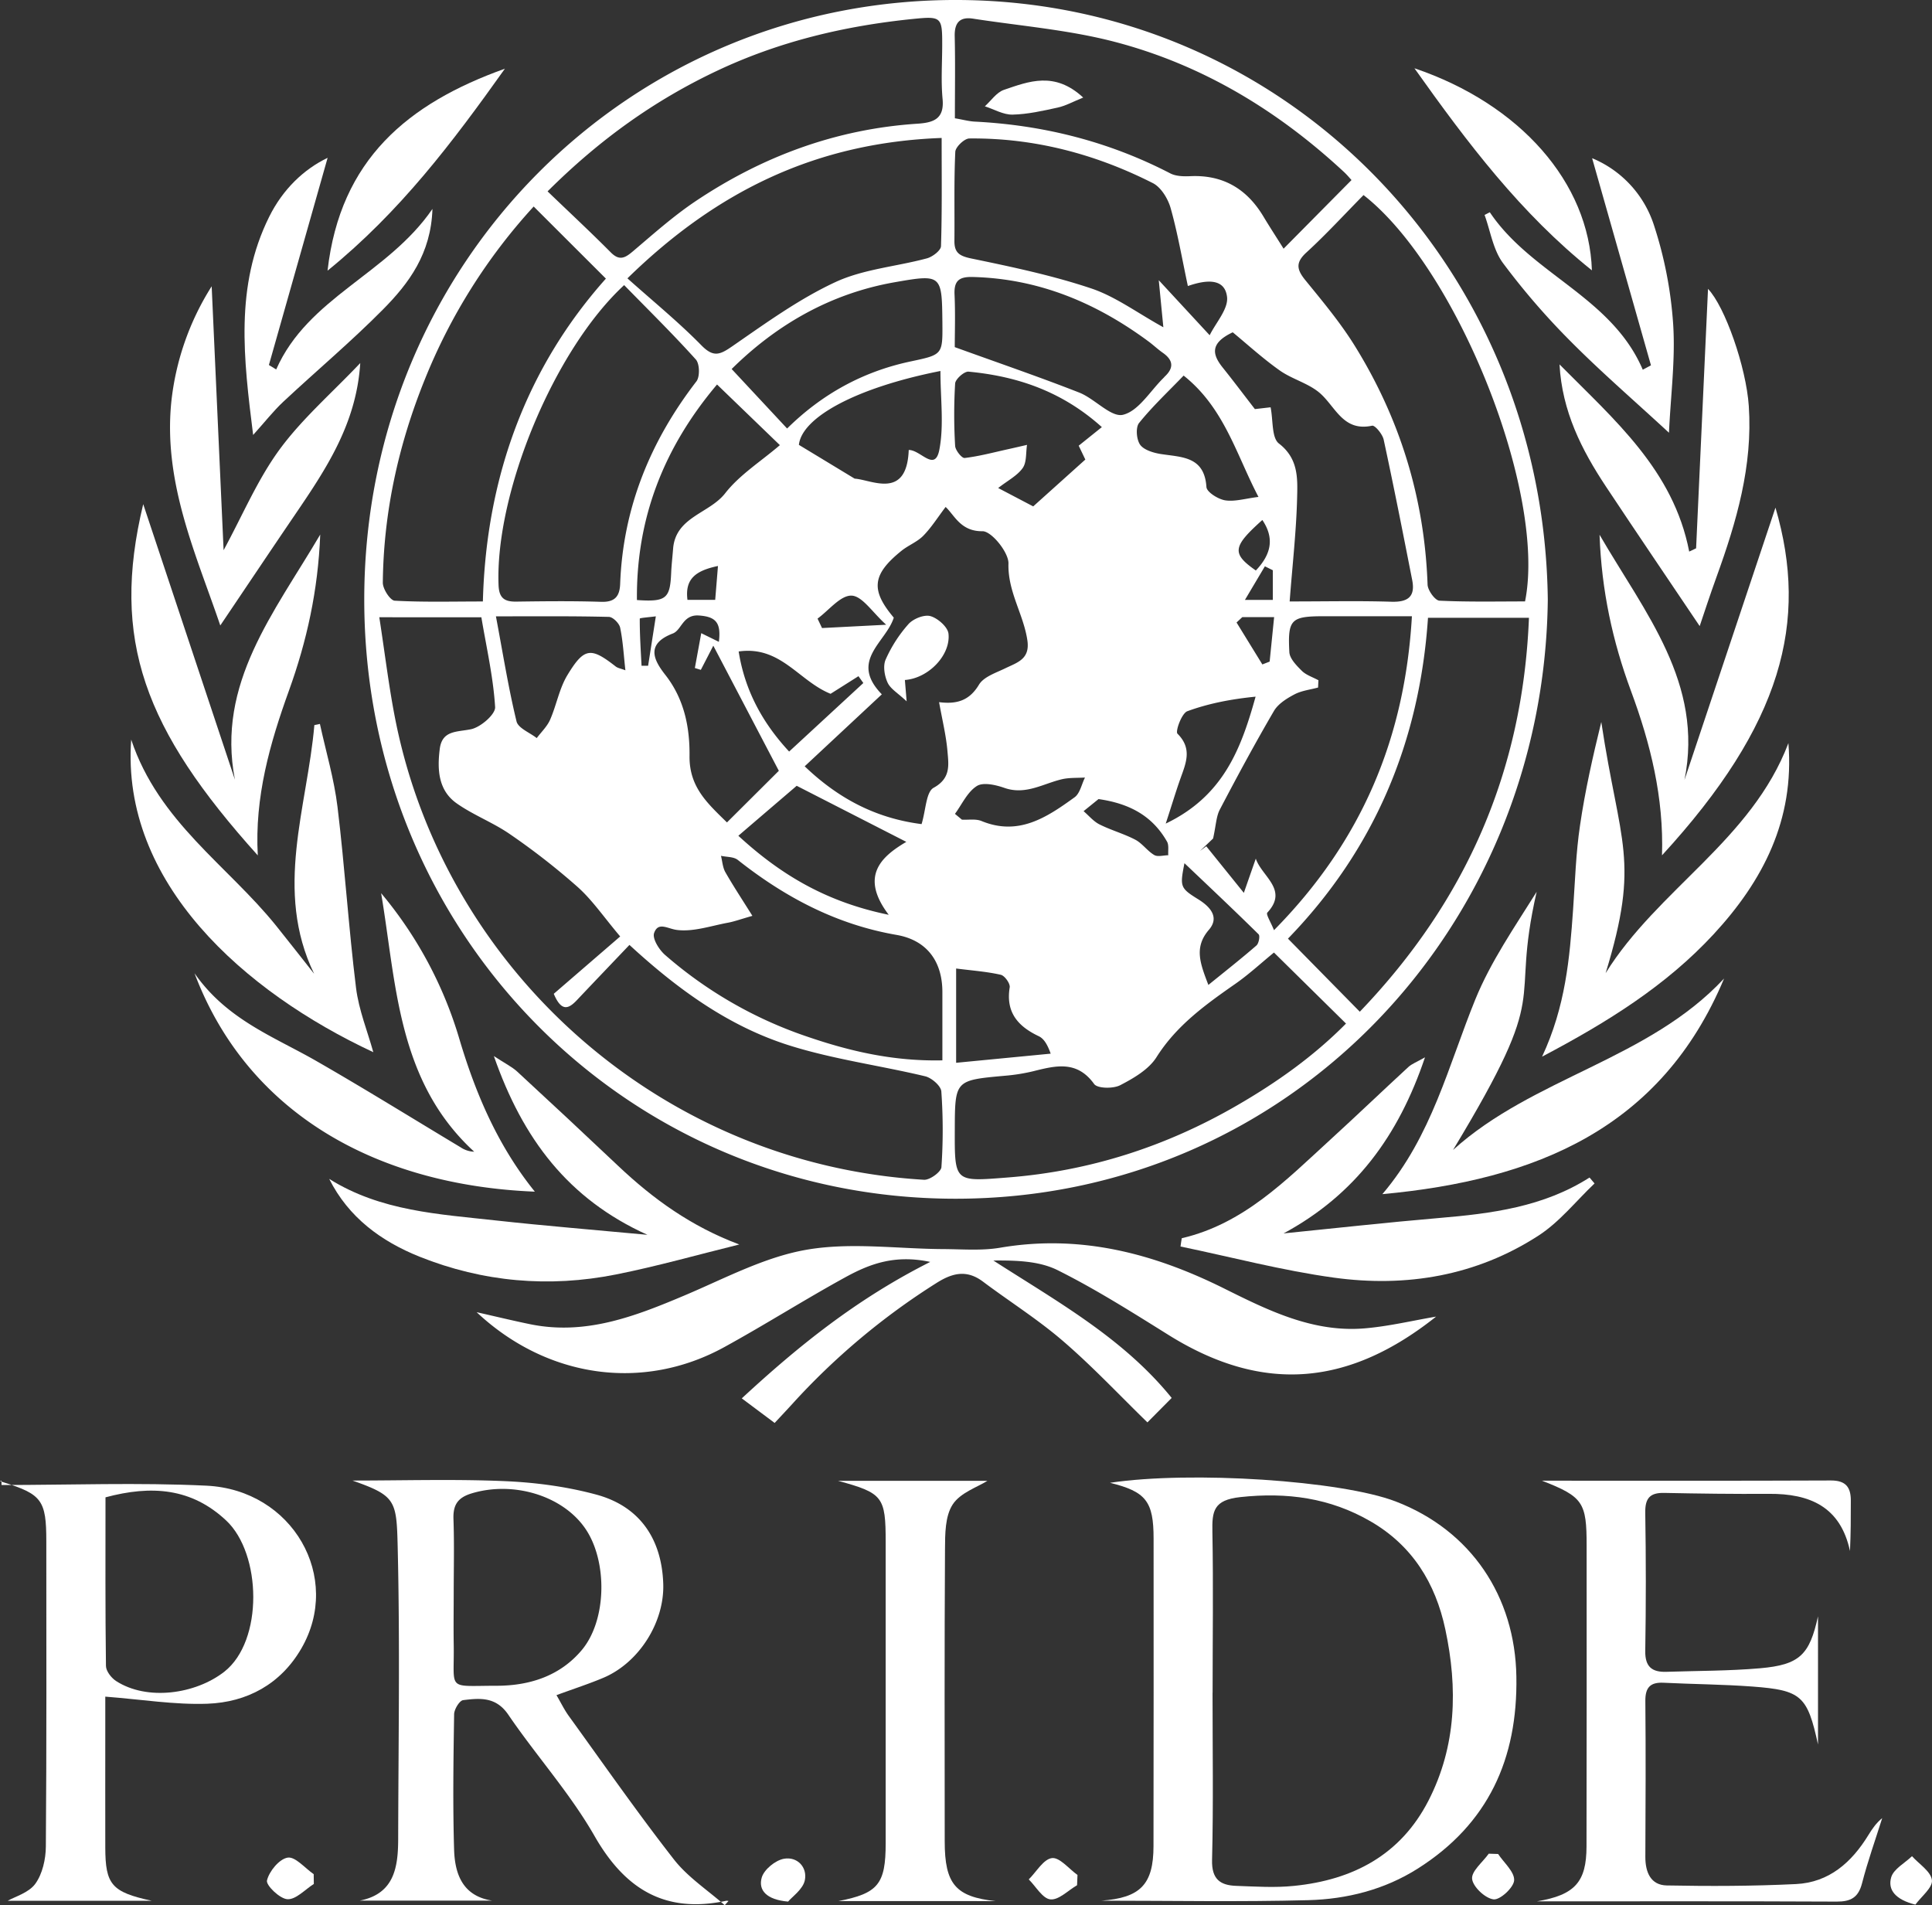 <svg id="图层_1" data-name="图层 1" xmlns="http://www.w3.org/2000/svg" viewBox="0 0 1393.47 1374.09"><rect x="0" y="0" width="1393.47" height="1374.09" fill="#333333" stroke="none"/><defs><style>.cls-1{fill:#fff;}</style></defs><path class="cls-1" d="M1718.19-70.12c-2.73,237.26-186.68,432-427.19,432-238.31,0-426.62-192.43-426.45-432.45.16-242.21,191.49-434,430.08-432.11C1529.38-500.78,1715.41-310.51,1718.19-70.12ZM875.4-57.51c4.1,26.43,6.94,50.7,11.72,74.57,36,179.72,191.13,319.91,381.17,331.15,4.19.25,12.32-5.68,12.55-9.14a391.28,391.28,0,0,0-.07-54.57c-.28-4-7-9.81-11.61-10.92-32.51-7.78-66-12.21-97.77-22.19-43.4-13.63-80.13-39.94-115.57-72.57-12.89,13.53-25.44,26.65-37.91,39.84-5.71,6-11,8.94-16.67-4.58l47.9-41.36c-11.84-14-20-26.13-30.62-35.63A499.57,499.57,0,0,0,969.7,99c-12.11-8.41-26.37-13.75-38.42-22.23C917.91,67.39,917.14,52.32,919,37.55c1.67-13.57,12.22-12.2,22.45-14.27,7-1.4,17.81-10.79,17.49-16-1.31-21.53-6.24-42.84-9.92-64.75ZM1585.29-362c-14,14.19-27,28.41-41.14,41.35-8,7.3-7.1,12.31-.86,20,12.46,15.29,25.24,30.57,35.61,47.27,32.7,52.67,50.4,110.15,52.58,172.35.15,4.13,5.4,11.41,8.56,11.57,20.68,1,41.44.54,61.74.54C1717.48-146.75,1653.16-308.95,1585.29-362Zm-588.52-2.67c16.38,15.74,31.26,29.58,45.57,44,6.37,6.42,10.44,3.94,16.14-.89,14.68-12.45,29.16-25.38,45.1-36.06,48.31-32.34,101.38-52,159.8-55.84,11.47-.75,19.68-3.21,18.29-17.84-1.21-12.75-.3-25.71-.27-38.58.06-20.39-.48-21.21-20.52-19.2-49.2,4.92-96.78,16.15-141.7,37.36S1034.54-402.29,996.77-364.66ZM1582.6,227c77-80.3,117.6-173.89,122-284.13h-72.82c-6.07,90.19-39.11,167.61-101,231.43ZM950.11-68.88c2.35-91,32.34-169.68,88.73-232.86l-52.09-52A411.32,411.32,0,0,0,908.22-229c-19,47-29.76,95.8-30.28,146.55-.05,4.5,5.33,12.8,8.55,13C907.19-68.3,928-68.88,950.11-68.88Zm570.57,253.2c-9.43,7.72-18.11,15.77-27.72,22.48-21.49,15-42.48,30-57,53-5.58,8.83-16.45,15.17-26.18,20.2-5,2.61-16.42,2.45-18.8-.87-12.32-17.1-27.56-13.28-43.66-9.27a135.44,135.44,0,0,1-20.54,3.31c-36.17,3.26-36.18,3.18-36.3,39-.13,38.1-.19,37.39,38.39,34.37,59.08-4.62,113.79-22.29,164.92-51.82,28.7-16.57,55.5-35.54,78.86-59.18C1554.85,218,1538.16,201.53,1520.68,184.32Zm-230.13-601.7c5.89,1,10.06,2.18,14.28,2.4,49.7,2.5,96.85,14.41,141.16,37.38,3.92,2,9.24,2.19,13.84,2,23.82-1.25,41.14,8.91,53.21,29,4.83,8.05,10,15.92,14.58,23.28l49-49.51c-.95-1-3-3.52-5.28-5.67C1523.6-422.9,1469-456,1405.87-472.5c-33.27-8.69-68.09-11.47-102.24-16.74-9.62-1.48-13.45,3-13.21,12.75C1290.88-457.28,1290.55-438,1290.55-417.38ZM1281-403.19c-89,3.27-161,37.11-226.63,101.26,18.66,16.69,36.93,31.56,53.32,48.28,8.77,8.94,13.39,6.87,22.41.63,24-16.57,48-34,74.19-46.17,20.28-9.43,44.07-11.23,66.1-17.17,4-1.08,10-5.64,10.14-8.76C1281.33-350.11,1281-375.15,1281-403.19ZM1052-297.06c-50.86,47-93.15,150.21-90.58,216.4.36,9.33,4.25,12,12.8,11.88,20.39-.28,40.8-.51,61.17.15,10,.33,13.4-4,13.74-13,2.05-54.78,21.74-102.83,55-146,2.59-3.36,2.35-12.69-.43-15.79C1087.24-261.71,1069.64-279,1052-297.06Zm500.76,285c-.09,1.75-.18,3.5-.26,5.25-5.76,1.57-12,2.24-17.15,5-5.54,2.92-11.73,6.8-14.74,12-13.62,23.33-26.47,47.13-39,71.07-2.6,5-2.71,11.28-4.83,20.82l-9.47,9,4.54-3.42,27.11,33.62c3.23-9.26,5.93-17,8.62-24.67,4.38,12.94,23.74,22.38,8.32,38.91-1.14,1.22,2.53,6.93,4.81,12.68,63.36-64.22,94.4-138.51,99.47-226.44-22.33,0-42.6,0-62.86,0-24.34,0-26.78,2-25.54,25.86.25,4.76,5.27,9.81,9.15,13.66C1544-15.77,1548.71-14.28,1552.72-12.08ZM1281.53,262.08c0-17.42,0-33.34,0-49.25,0-22-11.07-37.43-33.13-41.24-43.37-7.51-80.47-27.2-114.48-54.1-3-2.34-8-2-12.08-2.93,1,4,1.22,8.39,3.17,11.82,5.82,10.21,12.33,20,19.49,31.48-8.48,2.42-13,4.08-17.59,4.94-12.28,2.26-24.94,6.72-36.81,5.23-6.79-.85-13.57-6.18-16.5,2.26-1.37,4,3.61,12,7.87,15.72a303.61,303.61,0,0,0,102.14,58.81C1214.36,255.37,1245.8,262.85,1281.53,262.08Zm177.06-558.47c-4.25-19.89-7.39-38.34-12.44-56.24-1.93-6.8-6.92-15-12.84-18-41.46-21-85.57-32.65-132.31-32.19-3.58,0-10,6.14-10.16,9.65-1,21.36-.42,42.78-.63,64.19-.08,8.59,3.6,10.94,12.22,12.73,29,6,58.25,12.15,86.3,21.53,17.62,5.88,33.28,17.64,52.18,28.07-1.14-11.69-2.07-21.2-3.31-33.94l36.72,39.69c4.44-9.06,13.57-19,12.53-27.64C1485.24-302,1472.23-301.15,1458.59-296.39ZM1279.15,3.73c12.65,1.61,21.8-1,28.77-12.6,3.44-5.71,12.24-8.54,19-11.83,8.67-4.2,17.85-6.55,15.93-20-2.71-18.9-14.24-35.15-13.66-55.54.23-8-12.23-23.4-18.75-23.31-15.74.21-20.22-11.64-26.57-17.5-5.75,7.56-10.26,14.82-16.11,20.77-4.37,4.46-10.77,6.86-15.73,10.85-21.26,17.14-22.34,28.31-5.55,48.21-5.63,17.9-32.3,31-8.62,55.31L1182.22,50c25.58,24.52,53,37.7,84.31,41.69,3.13-10.33,3.21-23.2,8.71-26.22,12.31-6.76,10.84-16.25,10-25.82C1284.32,28.12,1281.46,16.71,1279.15,3.73ZM1532-68.9c27.5,0,50.43-.52,73.32.21,11.92.38,17.42-3.59,15.08-15.57-6.63-33.81-13.3-67.62-20.57-101.29-.85-4-6.29-10.55-8.36-10.11C1570.73-191.2,1565.29-209,1554-219c-8.2-7.23-20.1-10.09-29.19-16.53-12.32-8.72-23.53-19-33.86-27.49-16.92,8-14.57,16.29-7.1,25.6s14.74,19,23.08,29.78l11.33-1.3c1.89,9.3.66,22,6,26.13,14,10.78,13.48,24.92,13.14,38.66C1536.83-120,1534.07-96,1532-68.9ZM1290.46-252.33c32.19,11.65,61.23,21.58,89.77,32.78,11.26,4.42,23,18.15,31.64,16,11.21-2.76,19.54-17.14,29.1-26.52.39-.37.7-.81,1.09-1.18,6.71-6.32,5.81-11.84-1.55-17-3.51-2.44-6.63-5.43-10.07-8-37.79-28-79.35-45.48-127.08-46.67-9.79-.25-13.52,2.75-13.06,12.69C1290.94-276.33,1290.46-262.44,1290.46-252.33Zm-160.92,15.79,40,42.91c25.26-24.91,54.8-41.11,89-48.36,23.17-4.92,23.2-4.79,23-27.89-.35-34.69-.44-35.21-34.3-29.27C1200.68-291,1161.79-268.39,1129.54-236.54Zm-9.22,196.77c1.69-13.66-2-18.14-14.35-19-11.75-.84-12.45,10.56-18.92,13-20,7.67-13.4,19.57-5.31,29.88,13.72,17.5,17.64,38,17.42,58.45-.25,22.53,13,34.17,27,47.92,14-13.93,26.75-26.64,37.41-37.24L1116.31-37c-3.67,7.13-6.32,12.29-9,17.44L1103-20.89c1.46-7.94,2.91-15.88,4.61-25.13Zm44-141.87L1119-225.37c-38.24,45.27-58.36,96.2-57.78,155.45,21.11,1.47,23.91-1.09,24.69-19.49.25-5.82.94-11.62,1.39-17.43,1.77-23.14,26.15-25.41,37.57-40.09C1135.27-160.25,1150.51-169.8,1164.33-181.64Zm232.23-13c-28.64-25.75-60.92-36.68-96.14-40-3.08-.29-9.47,5.35-9.68,8.54a378.88,378.88,0,0,0,0,45c.17,3.19,4.85,9,6.88,8.73,10.55-1.25,20.92-4.06,31.34-6.35,4.55-1,9.09-2.07,13.63-3.11-.91,5.67-.16,12.51-3.13,16.71-3.93,5.55-10.79,9-17.67,14.41l25.26,13.25,37.59-33.78c-1.39-2.92-3.08-6.45-4.78-10ZM1134.37,100.1c31.91,29.39,65,48.07,108.46,57-21-27.7-5.62-41.86,12.68-52.6l-79.06-40.44C1163.51,75.13,1149.87,86.81,1134.37,100.1Zm145.76-335.22c-61.4,12.16-100,33.64-102.09,53.29,12.35,7.47,23.9,14.47,40.22,24.36,12.11.72,37.64,15.56,39-20.67,8.64-.12,19,16.42,22.14-.47C1282.73-196.35,1280.13-215.21,1280.13-235.12Zm-320.6,177c5.11,27.11,9,51.64,14.85,75.72,1.19,4.9,9.54,8.08,14.58,12.05,3.28-4.39,7.51-8.36,9.64-13.25,4.63-10.56,6.62-22.55,12.52-32.24C1023.24-35.8,1028-36,1045.9-22c1.53,1.19,3.74,1.5,7,2.75-1.24-11.09-1.76-21.08-3.79-30.76-.66-3.12-5.22-7.68-8.08-7.75C1015-58.41,988.94-58.16,959.53-58.16Zm550-86.14c-16-30.43-24.56-64.14-54-87.54-11.13,11.57-22.48,22.19-32.13,34.18-2.59,3.21-1.9,11.94.75,15.68s9.51,5.86,14.83,6.7c15.18,2.38,31.53,1.55,33,23.81.24,3.66,8.44,8.8,13.54,9.61C1492.54-140.76,1500.08-143.14,1509.55-144.3ZM1171,39.36l53.52-49.43L1221-15,1200.89-2.29c-23-9.27-36-34.83-66.29-30.53C1139.3-3.22,1152.91,19.87,1171,39.36Zm120.45,156.48v68l68.2-6.59c-2.59-7.25-5.18-11-8.72-12.64-15-7.14-23.77-17.24-20.84-35.17.45-2.73-3.61-8.43-6.42-9.07C1313.51,198.05,1303,197.32,1291.45,195.84ZM1442.62,91.32c41.6-19.92,54.35-53.94,64.82-91.55-17.31,1.72-33.74,4.82-49.23,10.5-4.07,1.49-8.78,14.56-7.11,16.21,10.84,10.8,6.08,21.27,2.13,32.36C1449.85,68.33,1447,78,1442.62,91.32Zm-152-7,5,4.16c4.76.26,10-.73,14.19,1,26.76,11,47.17-2.74,67.08-17.14,3.89-2.81,5.06-9.39,7.49-14.24-5.51.35-11.18,0-16.48,1.19-13.71,3.19-26.31,11.65-41.66,6.27-6.23-2.19-15.33-4.25-19.87-1.33C1299.57,68.52,1295.71,77.35,1290.62,84.27Zm182.75,123.38c12.17-9.88,23.66-18.9,34.68-28.47,1.71-1.48,2.7-6.93,1.56-8.06-17.54-17.3-35.49-34.19-53.48-51.3-3.33,17-3.19,17.9,10,26.09,8.76,5.44,15.31,13,7.68,21.9C1462.9,180.51,1467.4,192.05,1473.37,207.65Zm-79.3-134-10.7,8.65c3.8,3.25,7.15,7.39,11.49,9.56,8.38,4.21,17.61,6.72,25.89,11.07,5,2.66,8.61,8.08,13.58,11,2.53,1.49,6.7.19,10.13.16-.25-3.32.57-7.25-.92-9.85C1433.32,86.37,1417.36,76.92,1394.07,73.63ZM1191.49-56.52l3.24,6.8L1241-52.1c-10-9-17.29-20.74-25-21C1208-73.34,1199.68-62.5,1191.49-56.52Zm306.35-1.06-4.14,3.85,18.61,30.26,5.26-2.05c1.06-10.49,2.12-21,3.23-32.06Zm9.77-33.64c11.07-11.66,13.6-23.23,4.7-36.43C1490.8-108.4,1490.05-103.49,1507.61-91.22Zm-387.94-3.26c-16.24,3.41-23.92,9.37-22,24.45h20C1118.31-77.76,1118.86-84.49,1119.67-94.48Zm400.19,3.07-5.72-2.83L1499.74-70h20.12Zm-445,33.25c-4.39.59-11.59,1.1-11.59,1.65-.06,11.31.7,22.63,1.29,34l4.73,0Z" transform="translate(-601.83 502.69)"/><path class="cls-1" d="M1396,868.16c28.38-2,37.76-11.76,37.8-39.28q.15-110.93.07-221.84c0-27-5.53-33.87-31.42-40.28,58.26-8.76,166.65-1.66,206.08,13.48,54.26,20.86,86.09,68.39,87,126.38,1,59.22-20.28,106.16-71.06,138.36-24.11,15.29-51.22,22.07-79.08,22.81C1496.06,869.11,1446.69,868.16,1396,868.16Zm80.48-150h-.09c0,40.21.65,80.44-.35,120.63-.35,13.79,5.78,18.28,17.4,18.68,13.93.49,28,1.45,41.83,0,42.38-4.27,76.77-22.27,96.89-61.54s21.17-81,12.13-123.42c-7.12-33.49-23.83-60.5-53.91-77.93-29.18-16.91-60.22-21.15-94-17.5-19.32,2.09-20.41,10.11-20.1,25.22C1477,641,1476.43,679.59,1476.43,718.2Z" transform="translate(-601.83 502.69)"/><path class="cls-1" d="M1160.56,523.6l-23.71-17.73c40.68-37.65,82.82-71.68,135.92-98.41-25.75-5.51-44,1.63-61.12,11-29.48,16.18-57.93,34.24-87.4,50.43-58.58,32.19-127.82,22.48-178.64-25.18,13.79,3.11,26.18,6.13,38.67,8.69,40,8.16,75.68-5.72,111.43-20.83,28.86-12.2,57.54-27.64,87.83-32.89,32-5.55,65.74-.62,98.72-.48,13.68.06,27.65,1.28,41-1,57.45-9.78,110.18,3.93,161.15,29.25,32.13,16,64.59,32.15,102,28.9,17.27-1.49,34.33-5.58,51.22-8.45-61.88,49.23-123.7,56.44-192.85,13.32-26.24-16.36-52.47-33-80.07-46.78-13.39-6.69-29.92-7.13-46.41-7,46.09,29.66,93.61,55.9,128.62,99.11l-17.5,17.64C1409.36,503.7,1390,483,1368.61,464.6c-18.11-15.64-38.6-28.52-57.8-42.93-11.69-8.77-22-6.33-33.55,1a501.9,501.9,0,0,0-104.16,87.42C1169.18,514.4,1165.17,518.63,1160.56,523.6Z" transform="translate(-601.83 502.69)"/><path class="cls-1" d="M956.89,868.13H861.21c25-4.86,27.76-24,27.81-44.5.16-70.23,1.34-140.5-.36-210.7-.81-33.45-1.32-36.8-32.63-47.79,36.77,0,73.3-1.13,109.73.42,22.22.94,44.83,3.93,66.25,9.74,31.21,8.47,47.13,31.91,48.19,64.34.91,27.74-17.48,56.91-43.22,67.77-10.27,4.34-20.91,7.77-33.79,12.5,3.25,5.56,5.66,10.57,8.86,15,25.07,34.67,49.55,69.83,75.87,103.54,9.95,12.74,24.28,22.07,36.62,32.95.91-1,1.82-2,2.72-3a5.15,5.15,0,0,0-1.58-.18c-44,9.35-72.93-8.11-95-46.65-17.69-30.94-42.12-58-62.27-87.61-8.88-13-20.48-11.94-32.52-10.44-2.66.33-6.47,6.62-6.52,10.21-.5,32.7-1,65.43,0,98.1C930,849.3,935.76,864.91,956.89,868.13ZM929.07,645.86c0,12.31-.19,24.64,0,36.95.63,34.4-5.74,30.34,30.78,30.34,23.89,0,45.79-7,61.5-25.64,18.26-21.64,18.73-64.24,2.66-87.7-16.37-23.89-52-34.49-81.94-25.43-10.14,3.06-13.51,8.34-13.18,18.46C929.52,610.49,929.09,628.18,929.07,645.86Z" transform="translate(-601.83 502.69)"/><path class="cls-1" d="M602.92,568.36c49.29,0,98.68-1.89,147.86.48,62.24,3,98.18,66.29,68.31,117.57C804.21,712,780,725.08,751.37,726.11c-23.58.84-47.32-3.1-73.6-5.12,0,6,0,14.81,0,23.62,0,28.42-.06,56.83,0,85.25.07,26.68,4.54,32.08,33.52,38.37H607.36c5.28-3,15.22-5.76,19.94-12.27,5.16-7.12,7.53-17.73,7.6-26.84.58-73.45.35-146.91.33-220.36,0-29.25-3.26-33.7-30.62-42.28l-2.78-.88,1.08-.39C602.91,566.26,602.91,567.31,602.92,568.36Zm75,8.9c0,41.29-.2,81.42.33,121.55,0,3.73,3.84,8.67,7.29,10.91,22.34,14.47,57.24,9.53,78-6.64C792,680.83,790.5,617.88,765,594,740,570.51,711.12,568.34,677.87,577.26Z" transform="translate(-601.83 502.69)"/><path class="cls-1" d="M1714,565.24c70.51,0,139.49.15,208.47-.15,10.79,0,14.32,5,14.28,14.62,0,11.78,0,23.57-.61,36.24-6.88-32.14-29.2-41.42-58.42-41.22-25.19.17-50.4-.16-75.59-.67-10.36-.22-13.82,3.92-13.65,14.31q.82,49.82,0,99.66c-.2,11.58,5,15.41,15.33,15.06,22.47-.75,45-.61,67.38-2.55,28.8-2.5,35.8-9.78,41.89-37.49V755.5c-7.64-35.08-12-39.15-47.24-41.78-21.34-1.58-42.78-1.7-64.16-2.75-9.59-.46-13.22,3.42-13.13,13.17.35,37.5.18,75,0,112.52,0,11,3.85,20.29,15.46,20.51,31,.6,62.17.51,93.19-1,23.88-1.15,40.2-15.68,52.27-35.43,2.68-4.38,5.6-8.62,9.92-12.15-4.92,15.64-10.46,31.13-14.55,47-2.66,10.32-8.14,13.27-18.32,13.23-71.33-.34-142.66-.18-216.23-.18,27.48-4.57,35.77-14,35.82-39.53q.18-108.49.08-217C1746.23,580.83,1743.63,576.83,1714,565.24Z" transform="translate(-601.83 502.69)"/><path class="cls-1" d="M1206.57,868.44c28.63-5.57,34.06-12.24,34.06-41.73q0-108.56,0-217.11c0-32.82-1.94-35.42-34.34-44.26H1314c-7,4.47-19.43,8.49-25,17s-5.51,21.38-5.58,32.36c-.43,70.22-.24,140.44-.21,210.67,0,30.89,7.9,39.93,36.61,43.1Z" transform="translate(-601.83 502.69)"/><path class="cls-1" d="M1845.34,203.05c-45.3,108.16-135.63,145.27-246.47,155.53,35.76-42,47.63-92.84,67.05-140.47,11.17-27.38,28.42-52.3,44.24-77.6-20.05,87.7,13,64.88-60.31,186.19C1707.76,274.36,1790.64,261.7,1845.34,203.05Z" transform="translate(-601.83 502.69)"/><path class="cls-1" d="M876.72,141.51a292.29,292.29,0,0,1,56.44,105.18c11.76,39.58,27.86,77.18,54.43,110.09-114.69-4.64-207.51-56.9-245.47-157.54,23.34,33.5,57.23,45.74,87.68,63.2,35.12,20.15,69.53,41.52,104.25,62.35a18.34,18.34,0,0,0,9.79,3.17C888.34,277.05,887.78,207,876.72,141.51Z" transform="translate(-601.83 502.69)"/><path class="cls-1" d="M1454.19,390.36c44.6-10.35,75.07-41.74,107-70.94,19-17.35,37.53-35.12,56.43-52.53,2.52-2.32,6-3.57,12-7-19.13,56.77-50.39,99.12-102,127,37.37-3.74,74.7-7.93,112.11-11.1,38-3.21,75.35-8,108.56-29.19l3.62,4.26c-13.37,12.69-25.2,27.76-40.42,37.61-44.86,29.05-95.37,37.51-147.56,30.33-37.21-5.11-73.78-14.81-110.64-22.46C1453.52,394.39,1453.86,392.37,1454.19,390.36Z" transform="translate(-601.83 502.69)"/><path class="cls-1" d="M839.28,347.58c37.18,23.33,79.22,25.42,120.51,30,34.86,3.84,69.84,6.66,109,10.33-57.11-25.81-89.9-69.13-110.75-128.91,8.11,5.33,13.05,7.7,16.91,11.26q36.59,33.74,72.76,67.95c25.14,23.76,52.6,43.67,87.34,56.67-29.64,7.3-59.07,15.69-89,21.64-48.25,9.61-95.86,5.46-141.61-12.83C876.75,392.57,853.28,375.44,839.28,347.58Z" transform="translate(-601.83 502.69)"/><path class="cls-1" d="M828.38,199.61c-29.09-60.19-5-119.8.19-179.33l4-.85c4.34,19.93,10.24,39.67,12.69,59.83,5.27,43.41,8,87.13,13.36,130.54,2,16,8.31,31.41,12.46,46.39C777.89,212.7,689,133.93,696.46,30.75,716.3,90.13,766.06,121.6,801,165,810.21,176.47,819.25,188.07,828.38,199.61Z" transform="translate(-601.83 502.69)"/><path class="cls-1" d="M1714.07,259.41c16.92-36.14,19.91-71.11,22.37-106.2,1.42-20.23,2-40.59,5-60.6,3.65-25.09,9.28-49.9,15.33-74.57,13.34,88.71,28.23,99.2,3.14,181.13,37.43-60.32,105.32-95.92,131.82-165.88,4.45,55.36-18.36,99.4-54,137.9C1803.56,208.1,1761.53,234.39,1714.07,259.41Z" transform="translate(-601.83 502.69)"/><path class="cls-1" d="M832.8-117.15c-1.59,40.42-9.7,76.91-22.55,112.52-13.77,38.12-24.82,76.83-22.49,118.89C706.05,23.47,681.54-41.11,705.13-139.08L771.26,59.63C757.83-9.83,799.54-60.61,832.8-117.15Z" transform="translate(-601.83 502.69)"/><path class="cls-1" d="M1800.57,114.2c1.34-41.54-8.25-80.49-22.46-118.76C1765-40,1756.94-76.65,1755.52-117c32.82,56.54,75.28,107,61.26,176.82,22.22-66.49,44.44-133,65.62-196.38C1906.47-54.25,1887.24,19.8,1800.57,114.2Z" transform="translate(-601.83 502.69)"/><path class="cls-1" d="M861.66-240.83c-2.73,43.71-24.7,76.5-46.95,109.2-18.22,26.77-36.21,53.69-54,80.05-17.15-50.6-41.15-102.38-35.36-160.88a194.22,194.22,0,0,1,29.15-83.74c2.76,61.16,5.65,125.07,8.61,190.34,13.71-25.25,24.39-50.76,40.25-72.48C819.58-200.5,840.88-218.95,861.66-240.83Z" transform="translate(-601.83 502.69)"/><path class="cls-1" d="M1825.16-107.23c2.92-63.62,5.84-127.24,8.59-187.11,12.23,12.77,27.51,56.36,29.41,84.44,2.92,43.27-8.82,83.41-23.25,123.24-4.7,13-9,26.13-12.17,35.54-21.45-31.9-44.73-66.15-67.62-100.66-17.52-26.43-31.65-54.27-33.48-88.09,39.54,40,82.15,76.17,93.54,135Z" transform="translate(-601.83 502.69)"/><path class="cls-1" d="M1676.37-349.61c30,44.75,87.9,61,110.32,113.57l5.91-3.17c-14.3-50.33-28.59-100.65-42.44-149.38a78.37,78.37,0,0,1,44.43,47.83,292.07,292.07,0,0,1,14,71.55c1.72,25.68-1.77,51.7-3,78.63-25-23.11-48.75-43.6-70.76-65.76a518.94,518.94,0,0,1-49-56.67c-7.08-9.58-9-23-13.24-34.65Z" transform="translate(-601.83 502.69)"/><path class="cls-1" d="M913.73-352c-1,32.3-17,53.64-35.66,72.5-22.94,23.18-48,44.21-71.87,66.52-7.23,6.76-13.37,14.68-21.79,24-6.89-55-13.32-107.29,11.61-157.44,9.91-19.92,25.08-34.28,42.11-42.44L795.78-239.43l5.26,3.21C824-288.29,881.41-304.86,913.73-352Z" transform="translate(-601.83 502.69)"/><path class="cls-1" d="M1622-453.45c76.44,25.88,126,82.69,128,145.75C1698.74-348.71,1660.53-399.22,1622-453.45Z" transform="translate(-601.83 502.69)"/><path class="cls-1" d="M838.07-307.46C847.21-387.64,896-428.11,966-453.15,928.21-400.07,890.55-350.08,838.07-307.46Z" transform="translate(-601.83 502.69)"/><path class="cls-1" d="M828.18,856.1c-6.34,4-12.83,11.29-19,11-5.49-.25-15.62-10.05-14.79-13.53,1.58-6.65,8.91-15.53,14.94-16.47,5.5-.85,12.45,7.59,18.76,11.93Z" transform="translate(-601.83 502.69)"/><path class="cls-1" d="M1378.68,857c-6.44,3.73-13.23,10.83-19.24,10.22-5.63-.56-10.44-9.28-15.61-14.41,5.53-5.48,10.61-14.61,16.72-15.37,5.56-.68,12.24,7.75,18.42,12.16Z" transform="translate(-601.83 502.69)"/><path class="cls-1" d="M1682.36,834.48c4.21,6.34,11.84,12.82,11.56,18.95-.23,5.18-10.15,14.34-14.84,13.78-6-.7-14.84-9-15.48-14.75-.61-5.56,7.67-12.1,12-18.2Z" transform="translate(-601.83 502.69)"/><path class="cls-1" d="M1170.25,868.81c-15.7-1.32-21.65-8.32-19-17.39,1.71-5.76,9.75-12.33,15.9-13.48,9.72-1.81,17.08,6.11,15.18,15.43C1181,859.92,1173.3,865.17,1170.25,868.81Z" transform="translate(-601.83 502.69)"/><path class="cls-1" d="M1983.31,871c-14.43-3.61-20.07-10.71-17.44-19.71,1.75-6,9.79-10.21,15-15.22,5.14,5.72,13.64,11,14.38,17.27C1995.9,858.7,1987.64,865.09,1983.31,871Z" transform="translate(-601.83 502.69)"/><path class="cls-1" d="M1383.09-432.33c-7.4,3-12.7,6-18.38,7.22-10.75,2.37-21.7,4.85-32.61,5.09-6.6.14-13.29-3.86-19.94-6,4.52-4.07,8.4-10,13.7-11.84C1343.85-444,1362.49-451.46,1383.09-432.33Z" transform="translate(-601.83 502.69)"/><path class="cls-1" d="M1254.48-12.25c.36,4.25.64,7.71,1.28,15.4-6.36-6-11.71-9-13.77-13.57-2.22-4.85-3.4-12-1.38-16.56A98.54,98.54,0,0,1,1257.1-52.6c3.44-3.84,11.34-7,15.84-5.71,5.33,1.53,12.55,7.88,13,12.74C1287.54-30.16,1271.5-13.49,1254.48-12.25Z" transform="translate(-601.83 502.69)"/></svg>